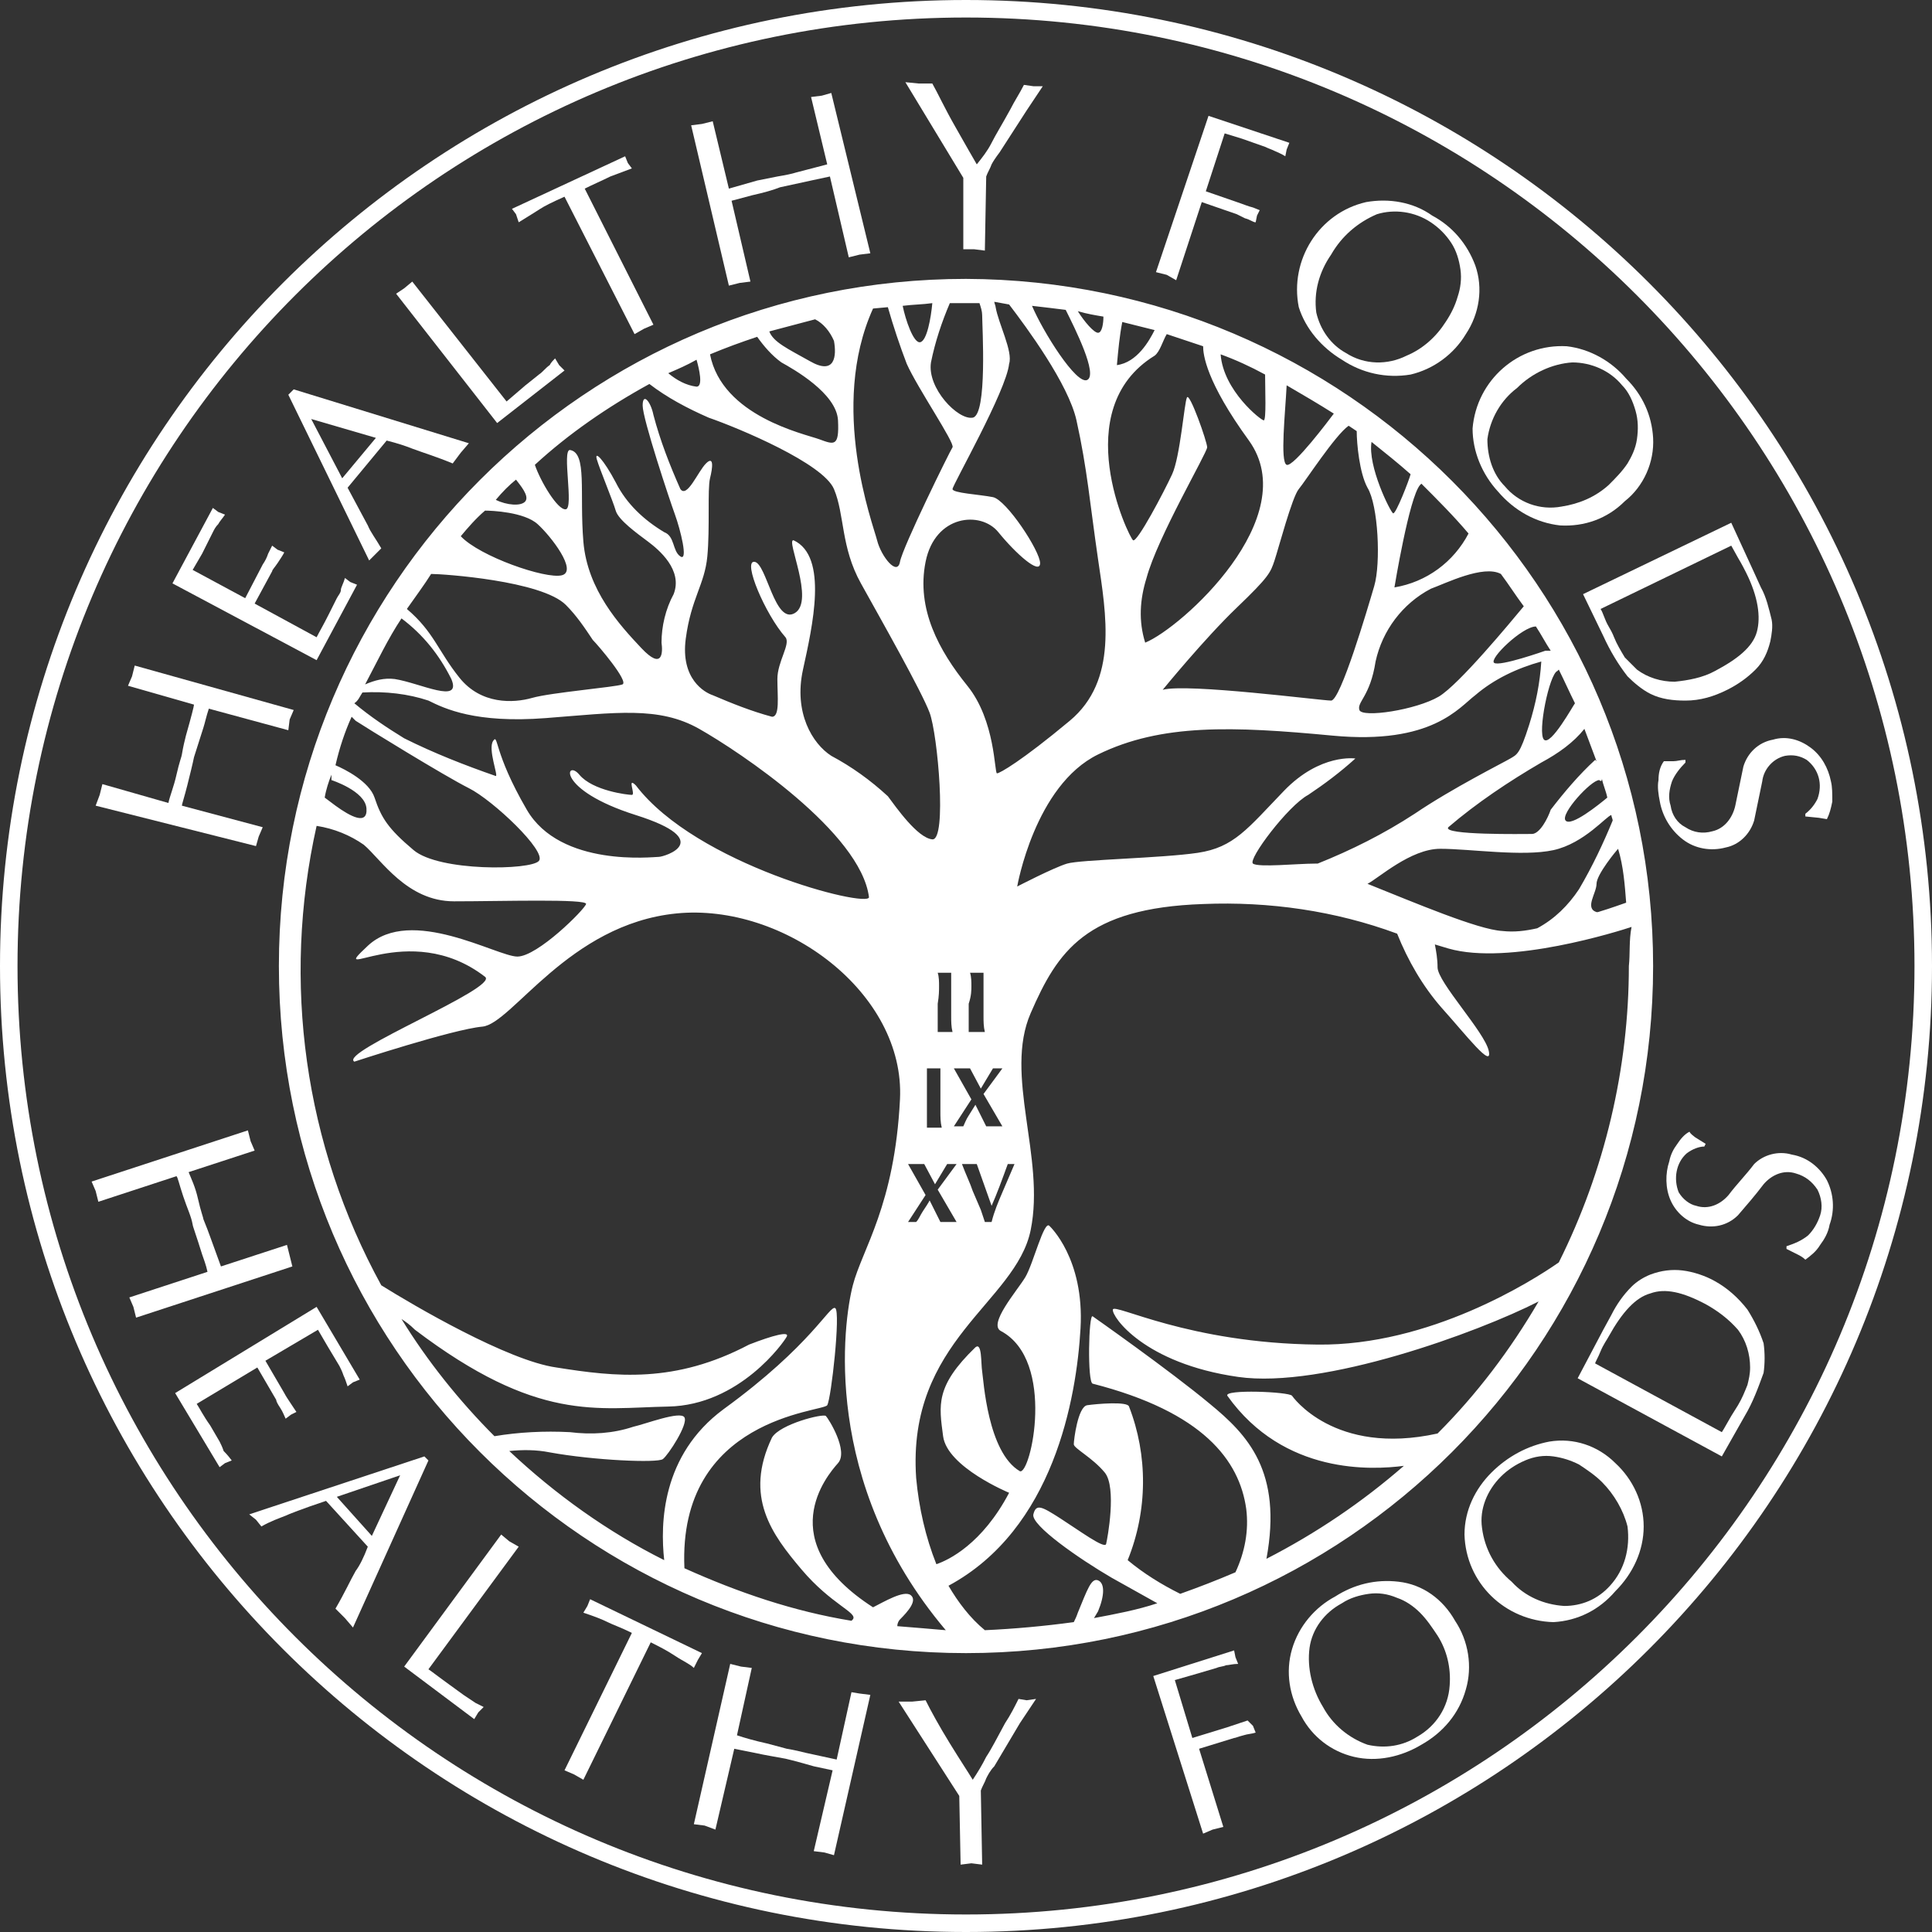 <?xml version="1.0" encoding="UTF-8"?> <svg xmlns="http://www.w3.org/2000/svg" xmlns:xlink="http://www.w3.org/1999/xlink" version="1.1" id="Слой_1" x="0px" y="0px" viewBox="0 0 143.4 143.4" style="enable-background:new 0 0 143.4 143.4;" xml:space="preserve"><rect x="0" y="0" width="143.4" height="143.4" fill="#333333" stroke="none"/> <style type="text/css"> .st0{fill:#FFFFFF;} </style> <title>HF logo</title> <path class="st0" d="M71.7,0C32.1,0,0,32.1,0,71.7c0,39.6,32.1,71.7,71.7,71.7c39.6,0,71.7-32.1,71.7-71.7 C143.4,32.1,111.3,0,71.7,0z M71.7,142.1c-38.9,0-70.4-31.5-70.4-70.4c0-38.9,31.5-70.4,70.4-70.4c38.9,0,70.4,31.5,70.4,70.4v0 C142.1,110.6,110.6,142.1,71.7,142.1z"></path> <path class="st0" d="M71.7,20.7c-28.2,0-51,22.8-51,51s22.8,51,51,51s51-22.8,51-51C122.7,43.6,99.9,20.8,71.7,20.7z M101.8,32.8 L101.8,32.8c1,0.8,2,1.6,2.9,2.4c-0.1,0.4-1.1,3-1.3,2.9S101.5,34.6,101.8,32.8z M95.5,28.6c1.2,0.7,2.4,1.4,3.5,2.1 c-0.3,0.4-3,4-3.5,3.8S95.4,30.6,95.5,28.6z M96.4,36.3c0.5-0.6,2.7-4,3.7-4.7l0,0l0.6,0.4c0,0.9,0.2,3.1,0.8,4.2 c0.8,1.3,1,5.6,0.5,7.3S99.5,52,98.8,52s-10.7-1.3-12.5-0.8c0,0,3.1-3.8,5.5-6.1s2.5-2.6,2.8-3.5S95.9,36.9,96.4,36.3L96.4,36.3z M95.3,58.7c-2.7,2.8-3.7,4.2-6.4,4.6s-8.7,0.5-9.7,0.8s-3.7,1.7-3.7,1.7s1.3-7.5,6-9.8s10-2.1,17.4-1.4s9.4-2.1,10.6-3 c1.4-1.2,3.1-2,4.9-2.5c-0.1,1.6-0.4,3.1-0.9,4.7c-0.7,2.2-0.9,2.2-1.4,2.5s-4.3,2.2-7.1,4.1c-2.3,1.5-4.7,2.7-7.2,3.7l0,0h-0.2 c-1.3,0-4.2,0.3-4.6,0s2.6-4.3,4.1-5.1c1.2-0.8,2.4-1.7,3.5-2.7C100.6,56.3,98,55.9,95.3,58.7L95.3,58.7z M93.9,27.8 c0,1.1,0.1,3.4-0.1,3.4s-3-2.2-3.2-4.9C91.7,26.7,92.8,27.2,93.9,27.8L93.9,27.8z M83.3,23.9c0.8,0.2,1.6,0.4,2.4,0.6 c-0.4,0.8-1.3,2.4-2.8,2.6C83,26,83.1,24.9,83.3,23.9z M85.7,26.4c0.4-0.3,0.6-1.1,0.9-1.6c0.9,0.3,1.8,0.6,2.7,0.9 c0,0.6,0.2,2.6,3.4,7c4.1,5.7-5,13.9-7.7,15c-0.5-1.6-0.4-3.2,0.1-4.8c0.8-3,4.5-9.3,4.5-9.7s-1.3-4.1-1.5-3.7s-0.5,4.4-1.1,5.7 s-2.6,5.1-2.9,4.9S79.2,30.4,85.7,26.4L85.7,26.4z M81.9,23.5c0,0.5-0.1,1.2-0.4,1.2s-1-0.8-1.5-1.6C80.7,23.3,81.3,23.4,81.9,23.5 L81.9,23.5z M79.1,23c0.7,1.4,2.4,4.8,1.6,5.2s-3.3-3.6-4.1-5.5C77.5,22.8,78.3,22.9,79.1,23z M74.9,22.6c1.3,1.7,4.4,5.9,5,8.6 c0.8,3.6,1,6.2,1.6,10.3s1.5,9-2.1,12s-5.2,3.9-5.4,3.9s-0.1-3.9-2.2-6.5s-3.8-5.7-3.1-9.2s4.1-3.8,5.4-2.2s3.1,3.2,3.1,2.3 s-2.5-4.7-3.5-4.9s-3-0.3-3-0.6s4-7.3,4.2-9.3c0.3-0.9-0.8-3-1-4.2c0-0.1-0.1-0.3-0.1-0.4L74.9,22.6z M67.4,86.4h0.3h0.6h0.3 l0.8,1.5c0.3-0.5,0.6-1,0.9-1.5h0.1h0.4h0.2l-1.4,1.9l1.4,2.4h-0.6h-0.6l-0.8-1.6c-0.1,0.2-0.3,0.5-0.5,0.8s-0.3,0.6-0.5,0.8h-0.3 h-0.3l1.3-2L67.4,86.4z M68.8,80.3c0-0.3,0-0.7,0-1c0.2,0,0.3,0,0.5,0h0.3h0.2c0,0.2,0,0.5,0,1.1s0,0.9,0,1.1s0,0.6,0,1 s0,0.8,0.1,1.2h-0.4h-0.3h-0.4c0-0.2,0-0.7,0-1.3c0-0.4,0-0.6,0-0.8C68.8,81,68.8,80.6,68.8,80.3L68.8,80.3z M69.7,73.2 c0-0.3,0-0.7-0.1-1c0.2,0,0.3,0,0.5,0h0.3h0.2c0,0.2,0,0.5,0,1.1s0,0.9,0,1.1v1c0,0.4,0,0.8,0.1,1.2h-0.4H70h-0.4c0-0.2,0-0.7,0-1.3 c0-0.4,0-0.6,0-0.8C69.7,73.9,69.7,73.5,69.7,73.2z M70.8,83.6l1.3-2l-1.3-2.3h0.3h0.6H72l0.8,1.5c0.3-0.5,0.6-1,0.9-1.5h0.1h0.4 h0.2L73,81.2l1.4,2.4h-0.6h-0.6L72.4,82l-0.5,0.8c-0.2,0.3-0.3,0.6-0.4,0.8h-0.3L70.8,83.6z M72.1,73.2c0-0.3,0-0.7-0.1-1 c0.2,0,0.3,0,0.5,0h0.3h0.2c0,0.2,0,0.5,0,1.1s0,0.9,0,1.1v1c0,0.4,0,0.8,0.1,1.2h-0.4h-0.4h-0.4c0-0.2,0-0.7,0-1.3 c0-0.4,0-0.6,0-0.8C72.1,73.9,72.1,73.5,72.1,73.2L72.1,73.2z M71.8,86.4h0.5h0.2l1.1,3.1c0.4-0.9,0.8-2,1.2-3.1c0.1,0,0.2,0,0.3,0 h0.1h0.1c-0.3,0.7-0.6,1.4-0.9,2.1s-0.6,1.4-0.8,2.2h-0.1h-0.1h-0.3l-0.3-0.9l-0.6-1.4c-0.2-0.6-0.5-1.2-0.8-2L71.8,86.4z M71.7,22.5h1c0.1,0.3,0.2,0.6,0.2,0.9c0,0.8,0.4,7.4-0.7,7.6s-3.4-2.2-3.1-4.1c0.3-1.5,0.8-3,1.4-4.4 C70.9,22.5,71.3,22.5,71.7,22.5z M69.2,22.5c-0.1,1.1-0.4,2.8-0.9,2.9s-1.1-1.7-1.3-2.7C67.8,22.6,68.5,22.6,69.2,22.5L69.2,22.5z M64.8,22.9l1.1-0.1c0.4,1.4,0.9,2.9,1.4,4.2c0.8,1.8,3.6,5.9,3.4,6.2s-3.7,7.4-3.9,8.5s-1.4-0.4-1.7-1.6S61.5,30.2,64.8,22.9 L64.8,22.9z M60.5,23.7c0.6,0.3,1.1,0.9,1.4,1.6c0.2,1.1,0.1,2.6-1.8,1.5c-1.6-0.9-2.7-1.4-3-2.2C58.2,24.3,59.4,24,60.5,23.7 L60.5,23.7z M56.2,25c0.5,0.7,1.1,1.4,1.8,1.9c0.9,0.5,4.1,2.3,4.2,4.3s-0.3,1.8-1.4,1.4s-7.2-1.7-8.1-6.3 C53.9,25.8,55,25.4,56.2,25L56.2,25z M51.7,26.7c0.2,0.7,0.5,2,0,2c-0.8-0.1-1.5-0.5-2.1-1C50.3,27.4,51,27.1,51.7,26.7L51.7,26.7z M48.2,28.5c1.3,1,2.8,1.8,4.4,2.5c2.3,0.8,8.5,3.4,9.3,5.3s0.5,4.3,2,7s4.5,8,5.1,9.6s1.3,9.5,0.2,9.4s-2.7-2.4-3.3-3.2 c-1.3-1.2-2.7-2.2-4.2-3c-1.4-0.9-2.8-3.2-2.1-6.4s1.9-8.4-0.7-9.6c-0.6-0.1,1.6,4.5,0.1,5.4s-2.1-3.7-3-3.8s0.8,3.9,2.3,5.6 c0.4,0.5-0.6,1.8-0.6,3.1s0.2,2.8-0.4,2.8c-1.5-0.4-3-1-4.4-1.6c-0.6-0.2-2.4-1.2-2-4.2s1.4-4,1.6-6.1s0-5,0.2-5.8s0.3-1.7-0.3-1.1 s-1.4,2.6-1.9,1.9c-0.8-1.8-1.5-3.6-2-5.5c-0.2-1-0.8-1.7-0.8-0.7s2,7,2.4,8.1s1,3.5,0.4,3.1s-0.4-1.5-1.2-1.8 c-1.5-0.9-2.8-2.1-3.6-3.7c-0.9-1.7-1.6-2.4-1.4-1.7s1.2,3.1,1.4,3.8s1.6,1.7,2.4,2.3s2.6,2.1,1.9,3.9c-0.6,1.1-0.9,2.4-0.9,3.6 c0.1,0.7,0.1,2.1-1.5,0.4s-4-4.3-4.3-7.9s0.3-6.6-1-6.8c-0.6,0,0.3,4.3-0.3,4.4s-1.9-2.1-2.3-3.3C42.2,32.2,45.1,30.2,48.2,28.5z M38.3,35.6c0.3,0.4,1,1.2,0.7,1.6s-1.4,0.3-2.2-0.1C37.3,36.5,37.8,36,38.3,35.6L38.3,35.6z M36,37.9c0.5,0,2.9,0.1,3.9,1 s3,3.5,1.8,3.8s-6.1-1.4-7.5-2.9C34.7,39.2,35.3,38.5,36,37.9L36,37.9z M32,42.6c0.9,0,8.2,0.5,10,2.3c0.8,0.8,1.4,1.7,2,2.6 c0.4,0.4,2.7,3.1,2.2,3.3s-5.3,0.6-6.7,1s-3.8,0.5-5.4-1.5s-1.9-3.4-3.9-5.1l0,0C30.9,44.2,31.5,43.4,32,42.6L32,42.6z M29.8,45.9 c1.6,1.2,2.8,2.7,3.7,4.5c0.8,1.9-2.3,0.3-4.2,0c-0.8-0.1-1.5,0.1-2.2,0.4C28,49.1,28.8,47.4,29.8,45.9L29.8,45.9z M26.9,51.4 L26.9,51.4c1.7-0.1,3.4,0.1,4.9,0.6c1.2,0.6,3.5,1.7,8.7,1.3s8.4-0.9,11.4,0.8s12,7.7,12.6,12.5c-0.1,0.8-12.8-2.4-17.3-8.3 c-0.7-0.7,0,0.7-0.3,0.7s-2.9-0.3-3.9-1.5s-1.8,1.1,4.2,3s2.1,3.1,1.7,3.1s-7.3,0.8-9.8-3.5s-2.1-5.7-2.5-5.1s0.4,2.6,0.2,2.6 c-2.3-0.8-4.6-1.7-6.8-2.8c-1.3-0.8-2.5-1.6-3.7-2.6C26.6,52,26.7,51.7,26.9,51.4L26.9,51.4z M26.1,53.2c0.1,0.1,0.2,0.2,0.3,0.3 c0.6,0.4,6.6,4.1,8.4,5s5.8,4.7,5.2,5.4s-7.4,0.8-9.3-0.8s-2.4-2.4-2.9-3.9c-0.4-1.2-2.2-2.1-2.9-2.4C25.2,55.5,25.6,54.3,26.1,53.2 L26.1,53.2z M24.6,57.5v0.4c0,0,2.5,0.8,2.6,2.1s-1.2,0.6-2.3-0.2l-0.8-0.6C24.2,58.6,24.4,58,24.6,57.5z M66.6,120.7 c0-0.2,0.1-0.4,0.2-0.5c0.6-0.6,1.3-1.4,0.8-1.8s-2,0.5-2.8,0.9c-7.6-4.9-3.4-9.8-2.6-10.7s-0.7-3.3-0.9-3.5s-3.4,0.6-4,1.6 c-2.1,4.4,0,7.2,2.2,9.8s4.2,3.2,3.8,3.7l-0.1,0.1c-4.3-0.7-8.4-2.1-12.4-3.9c-0.5-11.2,10.3-11.6,10.6-12.1s1-6.9,0.6-7.2 s-1.7,2.7-8.3,7.5c-4.6,3.4-4.7,8.5-4.4,11.2c-4.2-2.1-8.1-4.9-11.5-8.1c1-0.1,2-0.1,3,0.1c3.3,0.6,8,0.8,8.4,0.5s1.9-2.6,1.6-3.1 s-2.9,0.5-3.8,0.7c-1.5,0.5-3.1,0.6-4.7,0.4c-1.9-0.1-3.8,0-5.6,0.3c-2.6-2.6-5-5.6-6.9-8.7c0.3,0.2,0.6,0.4,1,0.8 c9.1,6.9,13.5,5.8,18.8,5.7s8.6-4.8,8.8-5.2s-1-0.1-2.8,0.6c-5.5,2.9-9.9,2.4-14.3,1.7c-3.6-0.5-10.6-4.6-13-6.1 c-5.7-10.4-7.4-22.5-4.8-34.1c1.3,0.2,2.5,0.7,3.5,1.4c1.3,1.1,3.2,4.2,6.7,4.2s9.9-0.2,9.8,0.2S39.9,71,38.4,71s-7.9-3.8-11.1-0.8 s3-2.1,8.7,2.3c1.1,0.8-10.9,5.6-9.7,6.3c0,0,7.3-2.4,9.5-2.6s6.4-7.6,14.4-8.4s17,5.9,16.6,13.8s-2.8,11.1-3.5,13.8 s-2.4,14.6,6.9,25.6C69.1,120.9,67.8,120.8,66.6,120.7L66.6,120.7z M120.9,71.7c0,7.6-1.8,15.2-5.2,22c-2,1.4-9.6,6.2-17.9,6.1 c-9.6-0.1-15.1-3.1-15.2-2.6s2.3,4,9.3,5c6.3,0.9,17.8-3.3,22.3-5.6c-2.1,3.6-4.6,6.9-7.5,9.8c-7.7,1.7-10.8-2.8-10.8-2.8 c-0.2-0.3-5.1-0.5-4.8,0c4.2,5.9,10.8,5.5,13.1,5.2c-3.1,2.7-6.5,5-10.2,6.9c1.2-6.5-1.4-9.2-4.2-11.5c-3-2.5-8.7-6.5-8.7-6.5 c-0.3-0.2-0.4,4.9,0,5c8.2,2.1,10.9,5.7,11.4,9.3c0.2,1.6-0.1,3.2-0.8,4.7c-1.4,0.6-2.7,1.1-4.1,1.6c-1.4-0.7-2.7-1.5-3.9-2.5 c1.5-3.7,1.5-7.8,0.1-11.4c-0.1-0.4-2.4-0.2-3.1-0.1s-1,2.6-1,2.9s1.4,1,2.3,2.1s0.2,4.9,0.1,5.3s-2-1-3.4-1.9s-1.8-1.1-2-0.3 s3.4,3.3,5.8,4.7l3.4,1.9c-1.5,0.5-3.1,0.8-4.7,1.1l0.3-0.5c0.5-1.2,0.5-2.1,0-2.3s-0.8,0.7-1.5,2.4c-0.1,0.3-0.2,0.5-0.3,0.7 c-2.2,0.3-4.4,0.5-6.6,0.6c-1.1-0.9-2-2.1-2.7-3.3c7.8-4.2,9.5-13.9,9.8-19.1s-2.3-7.6-2.3-7.6c-0.4-0.5-1.2,2.8-1.8,3.8 s-2.8,3.5-1.8,4c4.1,2.2,2.2,10.7,1.4,10.4c-2.4-1.4-2.7-6.8-2.8-7.4s0-2.2-0.5-1.8c-3,2.9-2.7,4.3-2.4,6.6s4.9,4.2,4.9,4.2 c-2,3.8-4.5,5-5.4,5.3c-0.8-2-1.3-4.2-1.5-6.4c-0.7-10.2,7.4-13,8.5-18.4s-2-11.5,0-16.1s4.1-7.8,12.8-8.1c4.9-0.2,9.8,0.5,14.4,2.2 c0.8,2,1.9,3.9,3.3,5.5c1.8,2,3.8,4.6,3.5,3.2s-3.8-5.1-3.8-6.2c0-0.6-0.1-1.2-0.2-1.7l0,0c0.3,0.1,0.7,0.2,1,0.3 c4.5,1.3,12.7-1.3,13.6-1.6C120.9,69.8,121,70.8,120.9,71.7L120.9,71.7z M120.7,67c-0.3,0.1-1.1,0.4-2.1,0.7h-0.1 c-0.9-0.3,0-1.4,0-2.1s1.5-2.5,1.6-2.6C120.5,64.3,120.6,65.7,120.7,67L120.7,67z M119.6,60.5c0,0.1,0.1,0.3,0.1,0.4 c-0.7,1.7-1.5,3.4-2.5,5.1c-0.8,1.2-1.8,2.2-3.1,2.9l0,0c-0.9,0.2-1.7,0.3-2.6,0.2c-1.8-0.1-6.5-2.1-10-3.5c0.8-0.4,3.2-2.6,5.4-2.6 s6.1,0.6,8.4,0.1S119.3,60.5,119.6,60.5C119.6,60.5,119.6,60.5,119.6,60.5L119.6,60.5z M118.9,57.8c0.1,0.5,0.3,0.9,0.4,1.4 c-0.6,0.5-2.7,2.2-3.1,1.7s1.9-3,2.5-3C118.8,58,118.9,58,118.9,57.8C119,57.9,119,57.9,118.9,57.8L118.9,57.8z M117.6,54.1 c0.3,0.8,0.6,1.6,0.9,2.4l-0.1-0.1c-1.2,1.1-2.3,2.4-3.3,3.7c-0.2,0.6-0.8,1.8-1.4,1.8s-6.7,0.1-6.2-0.5c2.1-1.8,4.5-3.4,6.9-4.8 C115.7,55.9,116.8,55.1,117.6,54.1L117.6,54.1z M115.6,49.8l0.1-0.1c0.4,0.8,0.8,1.7,1.2,2.5c-0.1,0.1-1.8,3.2-2.3,2.7 S115,50,115.6,49.8L115.6,49.8z M114,46.5c0.4,0.6,0.7,1.2,1.1,1.8h-0.4c0,0-3.4,1.2-3.8,0.9S113,46.5,114,46.5L114,46.5z M111.4,42.6L111.4,42.6c0.6,0.8,1.1,1.6,1.7,2.4c-1,1.2-4.8,5.8-6.3,6.7c-1.7,1-5.7,1.6-5.9,1s0.8-1,1.2-3.6c0.5-2.3,2-4.3,4.1-5.4 C107.3,43.3,110.1,41.9,111.4,42.6L111.4,42.6z M109,39.6c-1.1,2.1-3.1,3.6-5.5,4c0,0,1.1-6.7,1.9-7.6l0.1-0.1 C106.7,37.1,107.9,38.3,109,39.6L109,39.6z"></path> <path class="st0" d="M19.2,62.1l0.3-0.7l-6-1.6c0-0.1,0.2-0.7,0.4-1.5s0.4-1.6,0.5-2.1l0.7-2.2c0.1-0.3,0.2-0.8,0.4-1.4l5.9,1.6 l0.1-0.8l0.3-0.7L10,49.4l-0.2,0.8l-0.3,0.7l4.9,1.4c0,0.1-0.2,0.9-0.6,2.3c-0.1,0.4-0.2,0.8-0.3,1.4c0,0.1-0.2,0.6-0.4,1.5 s-0.5,1.6-0.6,2.1l-4.9-1.4l-0.2,0.8l-0.3,0.8L19,62.8L19.2,62.1z"></path> <path class="st0" d="M26.5,43.4L26,43.2l-0.4-0.3c-0.1,0.4-0.3,0.7-0.3,0.9s-0.2,0.4-0.3,0.6c0,0-0.2,0.4-0.6,1.2s-0.7,1.3-0.9,1.7 l-4.6-2.5l1.3-2.4c0-0.1,0.2-0.3,0.4-0.6s0.4-0.6,0.5-0.8l-0.5-0.2l-0.4-0.3l-0.3,0.6c-0.1,0.3-0.2,0.5-0.4,0.8l-1.3,2.5l-3.9-2.1 l0.7-1.2l0.8-1.6c0.1-0.2,0.2-0.4,0.4-0.6c0.1-0.2,0.3-0.4,0.5-0.7L16.2,38l-0.4-0.3l-3,5.6l10.7,5.7L26.5,43.4z"></path> <path class="st0" d="M27.8,41.2l0.5-0.5c-0.4-0.7-0.8-1.2-1-1.7c-0.1-0.2-0.6-1.1-1.5-2.8l2.9-3.5c0.8,0.2,1.4,0.4,1.9,0.6 c0.8,0.3,1.8,0.6,3,1.1l0.6-0.8l0.6-0.7l-13-4l-0.4,0.4l6,12.3L27.8,41.2z M23.1,31.1l4.8,1.4l-2.5,3L23.1,31.1z"></path> <path class="st0" d="M41.9,27.5l-0.4-0.4l-0.3-0.5c-0.1,0.1-0.3,0.3-0.4,0.5c-0.3,0.2-0.5,0.5-0.8,0.7L39,28.6l-1.4,1.2l-7-8.9 l-0.6,0.5l-0.6,0.4l7.5,9.6L41.9,27.5z"></path> <path class="st0" d="M38.5,16.5c0.8-0.5,1.3-0.8,1.6-1s0.9-0.5,1.8-0.9l5.2,10.2l0.7-0.4l0.7-0.3l-5.1-10.1c0.6-0.3,1.3-0.6,1.9-0.9 l1.6-0.6l-0.3-0.4l-0.2-0.5L38,15.5l0.3,0.4L38.5,16.5z"></path> <path class="st0" d="M54.9,21l0.8-0.1l-1.4-6l1.5-0.4c0.9-0.2,1.6-0.4,2.1-0.6l2.3-0.5l1.4-0.3l1.4,6l0.8-0.2l0.8-0.1L61.7,6.9 L61,7.1l-0.8,0.1l1.2,5l-2.3,0.6c-0.3,0.1-0.8,0.2-1.4,0.3l-1.5,0.3L54.1,14l-1.2-5l-0.8,0.2l-0.8,0.1l2.8,11.9L54.9,21z"></path> <path class="st0" d="M71.5,18.5h0.8l0.8,0.1l0.1-5.5c0.1-0.3,0.3-0.6,0.4-0.9c0.1-0.2,0.3-0.5,0.6-0.9l2-3.1C76.6,7.6,77,7,77.4,6.4 h-0.7l-0.7-0.1c-0.3,0.6-0.7,1.2-1,1.8c-0.6,1.1-1.1,1.9-1.4,2.5c-0.3,0.6-0.7,1.1-1.1,1.6c-0.3-0.5-0.8-1.4-1.6-2.8 s-1.3-2.5-1.7-3.2h-1l-1-0.1l4.3,7.1L71.5,18.5z"></path> <path class="st0" d="M87.3,20.8l1.9-5.8l2.6,0.9c0.2,0.1,0.4,0.2,0.6,0.3c0.4,0.1,0.6,0.3,0.8,0.3l0.1-0.5l0.2-0.4L93,15.4 c-0.4-0.1-0.6-0.2-0.9-0.3l-2.6-0.9l1.4-4.3l1.3,0.4l1.7,0.6c0.2,0.1,0.5,0.2,0.7,0.3c0.2,0.1,0.5,0.2,0.8,0.4l0.1-0.5l0.2-0.5l-6-2 l-3.9,11.6l0.8,0.2L87.3,20.8z"></path> <path class="st0" d="M99.6,26.7c1.5,1,3.3,1.4,5.1,1.1c1.7-0.4,3.2-1.5,4.1-3c1-1.5,1.3-3.4,0.7-5.1c-0.6-1.6-1.7-2.9-3.2-3.7 c-1.4-1-3.2-1.3-4.9-1c-3.5,0.8-5.7,4.3-5,7.8C96.9,24.4,98.1,25.8,99.6,26.7z M98.8,18.9c0.8-1.4,2-2.4,3.4-3 c1.3-0.4,2.8-0.2,4,0.6c0.6,0.4,1.1,0.9,1.5,1.5c0.4,0.6,0.6,1.3,0.7,2c0.1,0.7,0,1.4-0.2,2c-0.2,0.7-0.5,1.3-0.9,1.9 c-0.7,1.1-1.7,2-2.9,2.5c-1.4,0.7-3.1,0.7-4.5-0.2c-1.1-0.6-1.9-1.7-2.2-3C97.5,21.7,97.9,20.2,98.8,18.9L98.8,18.9z"></path> <path class="st0" d="M111.2,36.5c1.2,1.4,2.8,2.3,4.6,2.5c1.8,0.1,3.5-0.5,4.8-1.8c1.4-1.1,2.2-2.9,2.1-4.7c-0.1-1.7-0.8-3.2-2-4.4 c-1.1-1.3-2.7-2.2-4.4-2.4c-3.6-0.2-6.7,2.5-7,6.1C109.3,33.5,110,35.2,111.2,36.5z M112.6,28.8c1.1-1.1,2.6-1.8,4.1-1.9 c1.4,0,2.8,0.6,3.7,1.7c0.5,0.5,0.8,1.2,1,1.9c0.2,0.7,0.2,1.4,0.1,2.1c-0.1,0.7-0.4,1.3-0.7,1.8c-0.4,0.6-0.9,1.1-1.4,1.6 c-1,0.9-2.2,1.4-3.5,1.6c-1.6,0.3-3.2-0.3-4.2-1.5c-0.9-0.9-1.3-2.2-1.3-3.5C110.6,31.1,111.4,29.7,112.6,28.8L112.6,28.8z"></path> <path class="st0" d="M119,47.2c0.5,1.1,1.1,2.1,1.8,3c0.5,0.5,1.1,1,1.7,1.3c0.8,0.4,1.7,0.5,2.6,0.5c1.1,0,2.1-0.3,3.1-0.8 c0.8-0.4,1.5-0.9,2.1-1.5c0.6-0.6,0.9-1.3,1.1-2.1c0.1-0.5,0.2-1.1,0.1-1.6c-0.2-0.8-0.4-1.7-0.8-2.4l-0.5-1.1l-1.7-3.7l-11,5.3 L119,47.2z M128.5,40.5l0.5,0.9c0.3,0.5,0.5,0.9,0.6,1.1c0.9,1.8,1.1,3.3,0.8,4.4s-1.4,2-3.1,2.9c-0.9,0.5-2,0.7-3,0.8 c-1,0-2-0.3-2.8-0.9c-0.3-0.3-0.6-0.6-0.9-0.9c-0.3-0.5-0.6-1-0.8-1.5c0,0-0.1-0.3-0.4-0.8s-0.4-1-0.6-1.3L128.5,40.5z"></path> <path class="st0" d="M135.9,58c-0.2-1-0.7-1.9-1.5-2.5c-0.8-0.6-1.8-0.9-2.8-0.6c-1.1,0.2-1.9,1-2.2,2c-0.2,1-0.4,1.9-0.6,2.9 c-0.2,0.9-0.8,1.7-1.7,1.9c-0.7,0.2-1.4,0.1-2-0.3c-0.6-0.3-1-0.9-1.1-1.6c-0.2-0.6-0.1-1.2,0.1-1.8c0.2-0.5,0.6-1,1-1.4v-0.2 c-0.4,0-0.6,0.1-0.9,0.1c-0.2,0-0.5,0-0.7,0c-0.3,0.4-0.4,0.9-0.4,1.4c-0.1,0.5,0,1.1,0.1,1.6c0.2,1.1,0.8,2.1,1.7,2.8 c0.9,0.7,2.1,0.9,3.2,0.6c1-0.2,1.8-1,2.1-2c0.2-1,0.4-1.9,0.6-2.9c0.1-0.9,0.8-1.7,1.7-1.9c0.6-0.1,1.1,0,1.6,0.3 c0.9,0.7,1.2,1.8,0.8,2.9c-0.2,0.4-0.5,0.8-0.9,1.1v0.2l1,0.1l0.6,0.1c0.2-0.4,0.3-0.8,0.4-1.3C136,58.9,136,58.4,135.9,58z"></path> <path class="st0" d="M21.5,93.2l-0.2-0.8l-4.9,1.6l-0.8-2.2c-0.1-0.3-0.3-0.8-0.5-1.3c0-0.1-0.2-0.6-0.4-1.5S14.2,87.5,14,87 l4.9-1.6l-0.3-0.7l-0.2-0.8L6.8,87.7l0.3,0.7l0.2,0.8l5.8-1.9c0.1,0.1,0.2,0.6,0.5,1.5s0.6,1.5,0.7,2.1c0,0.1,0.3,0.9,0.7,2.2 c0.1,0.3,0.3,0.8,0.4,1.3l-5.8,1.9l0.3,0.7l0.2,0.8L21.7,94L21.5,93.2z"></path> <path class="st0" d="M16.3,107l-0.7-1.2c-0.5-0.7-0.8-1.3-1-1.6l4.5-2.7l1.4,2.4c0,0.1,0.1,0.3,0.3,0.6s0.3,0.6,0.4,0.8l0.4-0.3 l0.4-0.2l-0.4-0.6c-0.2-0.3-0.4-0.6-0.5-0.8l-1.4-2.4l3.9-2.3l0.7,1.2l0.9,1.5c0.1,0.2,0.2,0.4,0.3,0.7c0.1,0.2,0.2,0.5,0.3,0.8 l0.4-0.3l0.5-0.2l-3.2-5.4L13,103.4l3.3,5.5l0.4-0.3l0.5-0.2c-0.3-0.4-0.5-0.6-0.6-0.7C16.5,107.4,16.4,107.2,16.3,107z"></path> <path class="st0" d="M31.5,108.1l-13,4.3l0.5,0.4l0.4,0.5c0.7-0.4,1.3-0.6,1.8-0.8c0.2-0.1,1.2-0.5,3-1.1l3.1,3.4 c-0.3,0.8-0.6,1.4-0.9,1.8c-0.4,0.7-0.8,1.6-1.5,2.8l0.7,0.7l0.6,0.7l5.6-12.4L31.5,108.1z M27.6,114l-2.6-2.9l4.7-1.6L27.6,114z"></path> <path class="st0" d="M37.8,114.4l-0.6-0.5l-7.2,9.8l5.2,3.9l0.3-0.5l0.4-0.4c-0.2-0.1-0.4-0.2-0.6-0.3c-0.3-0.2-0.6-0.4-0.9-0.6 l-1.1-0.8c-0.7-0.5-1.2-0.9-1.5-1.1l6.7-9.1L37.8,114.4z"></path> <path class="st0" d="M51.8,123.2l0.3-0.5l-8.3-4l-0.2,0.5l-0.3,0.5c0.9,0.3,1.4,0.5,1.8,0.7s1,0.4,1.8,0.8l-5,10.2l0.7,0.3l0.7,0.4 l5-10.2c0.6,0.3,1.2,0.6,1.8,1s1.1,0.6,1.4,0.9L51.8,123.2z"></path> <path class="st0" d="M63.2,125.6l-1.1,5l-2.3-0.5c-0.4-0.1-0.8-0.2-1.4-0.3l-1.5-0.4c-0.9-0.2-1.6-0.4-2.2-0.6l1.1-5l-0.8-0.1 l-0.8-0.2l-2.7,11.9l0.8,0.1l0.8,0.3l1.4-6l1.5,0.3c0.9,0.2,1.6,0.3,2.1,0.4c0.1,0,0.9,0.2,2.3,0.6l1.4,0.3l-1.4,6l0.8,0.1l0.7,0.2 l2.7-11.9l-0.8-0.1L63.2,125.6z"></path> <path class="st0" d="M75.6,126.1c-0.3,0.6-0.6,1.2-1,1.8c-0.6,1.1-1,1.9-1.4,2.5c-0.3,0.6-0.6,1.1-1,1.7c-0.3-0.5-0.9-1.4-1.7-2.7 s-1.4-2.4-1.8-3.2l-1,0.1h-1l4.5,7l0.1,5.1l0.8-0.1l0.8,0.1l-0.1-5.5c0.1-0.3,0.3-0.6,0.4-0.9c0.1-0.2,0.3-0.6,0.6-0.9l1.9-3.2 c0.4-0.6,0.8-1.2,1.2-1.8l-0.7,0.1L75.6,126.1z"></path> <path class="st0" d="M92.6,127.7l-0.6,0.2l-0.9,0.3l-2.6,0.8l-1.3-4.3l1.4-0.4l1.7-0.5c0.2-0.1,0.5-0.1,0.7-0.2 c0.2,0,0.5-0.1,0.9-0.1l-0.2-0.5l-0.1-0.5l-6,1.9l3.7,11.7l0.7-0.3l0.8-0.2l-1.8-5.8l2.6-0.8c0.1,0,0.3-0.1,0.7-0.2 c0.3-0.1,0.6-0.1,0.9-0.2l-0.2-0.5L92.6,127.7z"></path> <path class="st0" d="M103.8,117.4c-1.7-0.2-3.3,0.2-4.7,1.1c-1.5,0.8-2.7,2.2-3.2,3.9c-0.5,1.7-0.2,3.5,0.7,5c0.8,1.5,2.2,2.6,3.9,3 c1.7,0.4,3.5,0,5-0.9c1.6-0.9,2.8-2.3,3.3-4.1c0.5-1.7,0.2-3.6-0.8-5.1C107.1,118.7,105.6,117.6,103.8,117.4z M105.2,128.9 c-1.1,0.7-2.4,0.9-3.7,0.6c-1.4-0.5-2.6-1.5-3.3-2.8c-0.8-1.3-1.2-2.9-1-4.4c0.2-1.4,1.1-2.6,2.4-3.3c0.6-0.4,1.3-0.6,2-0.7 c0.7-0.1,1.4,0,2.1,0.3c0.6,0.2,1.2,0.6,1.7,1.1c0.5,0.5,0.9,1.1,1.3,1.7c0.7,1.1,1,2.4,0.9,3.7 C107.5,126.7,106.6,128.1,105.2,128.9z"></path> <path class="st0" d="M115,107c-1.6,0.3-3.1,1.1-4.3,2.3c-1.2,1.2-2,2.8-2,4.6c0.1,3.6,3,6.4,6.6,6.5c1.8-0.1,3.4-0.9,4.6-2.3 c1.3-1.3,2.1-3,2.1-4.8c0-1.8-0.8-3.5-2.1-4.7C118.6,107.3,116.8,106.7,115,107z M119.5,117.7c-0.9,1-2.1,1.5-3.4,1.5 c-1.5-0.1-2.9-0.7-3.9-1.8c-1.2-1-2-2.4-2.2-4c-0.2-1.4,0.4-2.8,1.4-3.8c0.5-0.5,1.1-0.9,1.8-1.2c0.7-0.3,1.4-0.4,2.1-0.3 c0.7,0.1,1.3,0.3,1.9,0.6c0.6,0.4,1.2,0.8,1.7,1.3c0.9,0.9,1.6,2.1,1.9,3.3C121,114.9,120.6,116.5,119.5,117.7z"></path> <path class="st0" d="M129.7,97.2c-0.7-0.9-1.5-1.6-2.4-2.1c-0.7-0.4-1.6-0.7-2.4-0.8c-0.8-0.1-1.6,0-2.4,0.3c-0.5,0.2-1,0.5-1.4,0.9 c-0.6,0.6-1.1,1.3-1.5,2.1l-0.6,1.1l-1.9,3.6l10.7,5.8l1.7-3c0.6-1,1-2.1,1.4-3.2c0.1-0.7,0.1-1.5,0-2.2 C130.6,98.8,130.2,98,129.7,97.2z M129.7,102.8c-0.2,0.5-0.4,1-0.7,1.5l-0.5,0.8c-0.3,0.5-0.5,0.9-0.7,1.2l-9.4-5.1 c0-0.1,0.2-0.4,0.4-0.9s0.5-0.9,0.6-1.1c1-1.8,2-2.9,3.1-3.2c1.1-0.4,2.4-0.1,4.1,0.8c0.9,0.5,1.7,1.1,2.4,1.9 c0.6,0.8,0.9,1.8,0.9,2.8C129.9,102,129.8,102.4,129.7,102.8L129.7,102.8z"></path> <path class="st0" d="M133,85.7c-1-0.3-2.1,0-2.8,0.7c-0.6,0.8-1.3,1.5-1.9,2.3c-0.6,0.7-1.5,1.1-2.4,0.8c-0.5-0.1-1-0.5-1.3-1 c-0.4-1-0.2-2.2,0.6-2.9c0.4-0.3,0.9-0.5,1.3-0.5l0.1-0.2l-0.8-0.5c-0.1-0.1-0.3-0.2-0.4-0.4c-0.4,0.2-0.7,0.6-0.9,0.9 c-0.3,0.4-0.5,0.8-0.6,1.3c-0.3,0.9-0.3,2,0.1,2.9c0.4,0.9,1.2,1.6,2.1,1.8c1,0.3,2.1,0.1,2.9-0.7c0.6-0.7,1.3-1.5,1.9-2.3 c0.6-0.7,1.5-1.1,2.4-0.8c0.7,0.2,1.2,0.6,1.6,1.2c0.3,0.6,0.4,1.3,0.2,1.9c-0.2,0.6-0.5,1.1-0.9,1.5c-0.5,0.4-1,0.6-1.6,0.8v0.2 l0.8,0.4c0.2,0.1,0.4,0.2,0.6,0.4c0.4-0.3,0.8-0.6,1.1-1.1c0.3-0.4,0.6-0.9,0.7-1.5c0.4-1.1,0.3-2.3-0.2-3.3 C135.1,86.7,134.2,85.9,133,85.7z"></path> </svg> 